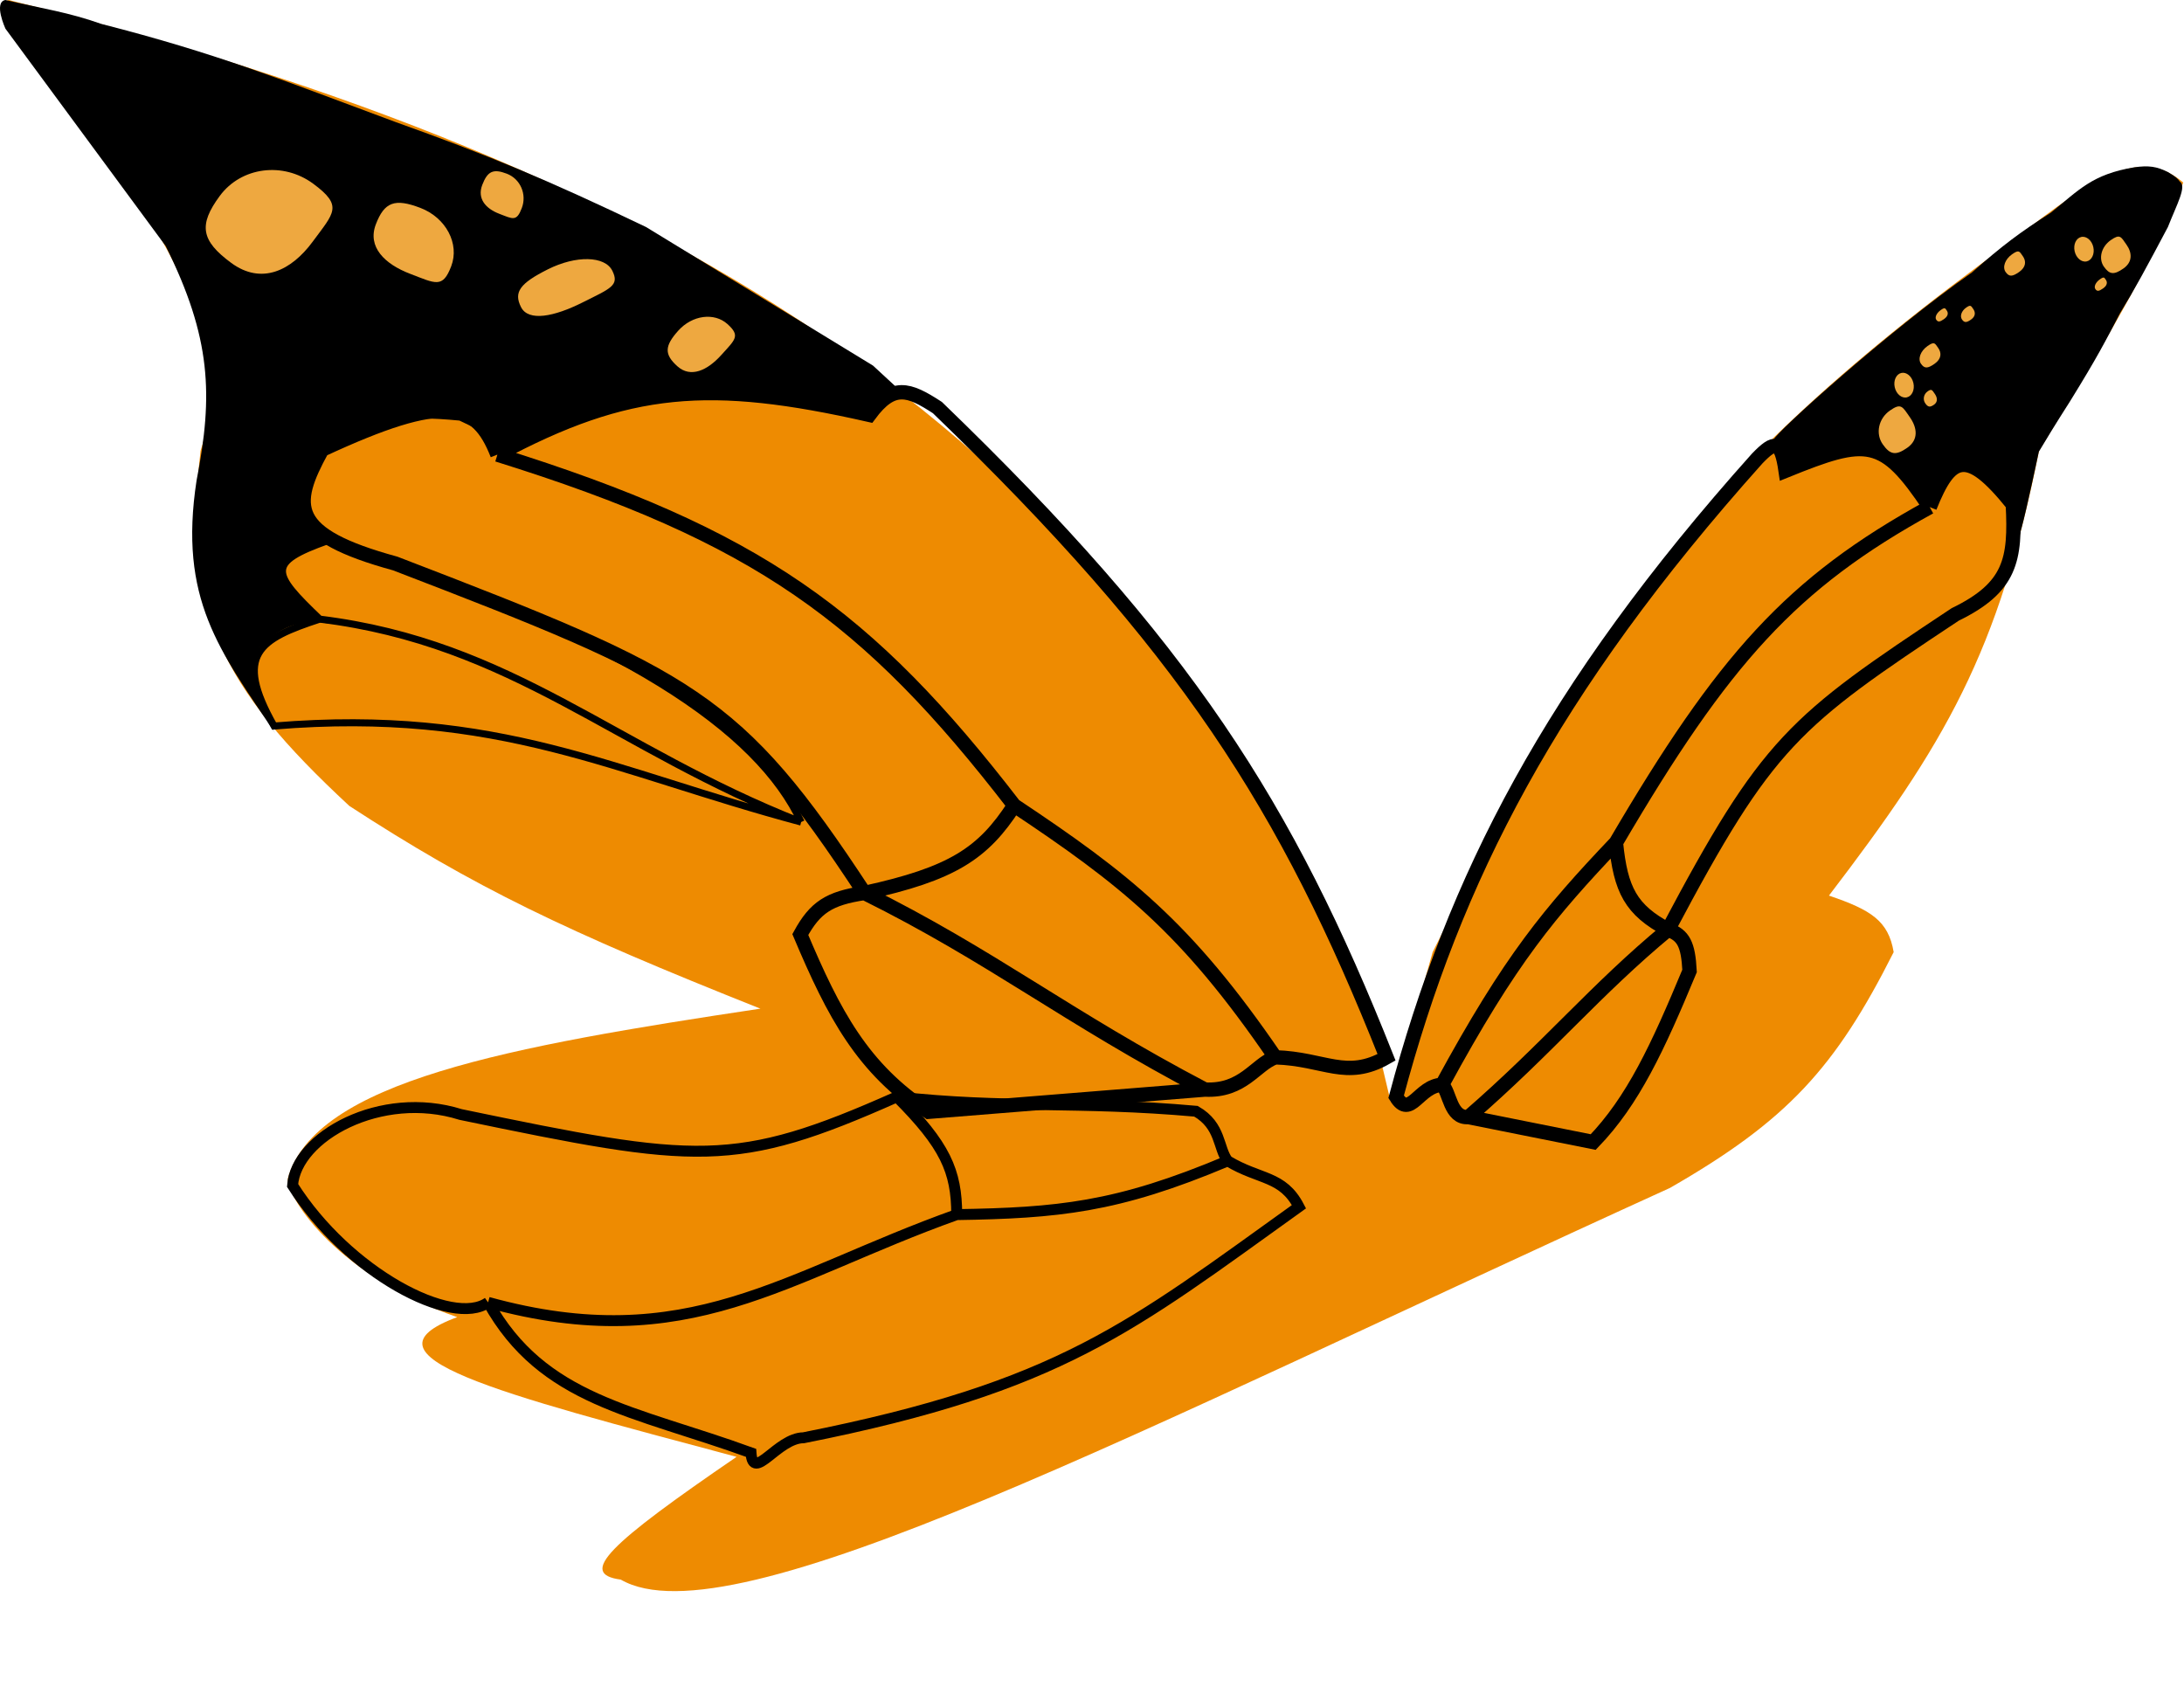 <svg width="457" height="356" viewBox="0 0 457 356" fill="none" xmlns="http://www.w3.org/2000/svg">
<path d="M1.82 0C142.126 35.097 231.21 90.687 285.049 205.471L290.989 230.477L299.781 199.217L300.427 197.935C330.936 137.386 348.239 103.045 420.724 50.691C439.74 35.517 448.443 31.119 456.84 38.187C451.077 53.468 443.562 66.747 426.664 94.287C418.274 136.607 406.867 155.779 382.706 187.389C391.47 190.377 395.138 192.632 396.25 199.217C384.033 223.478 373.967 234.474 349.441 248.557C237.757 299.382 153.024 343.921 129.891 330.509C120.838 329.32 127.397 323.103 154.127 304.825C103.791 291.393 73.669 283.719 95.675 275.593C71.082 267.157 60.223 251.061 60.22 246.603C65.954 226.269 106.484 218.953 159.116 211.045C118.133 194.765 99.073 185.529 73.102 168.633C46.152 143.637 38.083 127.713 41.975 94.287C55.873 52.426 -11.183 3.701 1.82 0Z" fill="#EE8B01"/>
<path d="M266.853 221.229C277.195 221.546 281.652 226.066 290.137 221.229C269.198 168.439 248.037 135.348 196.153 85.283C190.103 81.341 186.825 80.178 181.904 86.805C148.61 79.264 131.408 80.46 104.088 95.121M266.853 221.229C257.491 207.546 249.62 198.205 241.02 190.251C232.752 182.604 223.81 176.238 212.223 168.527M266.853 221.229C262.695 222.71 260.167 228.379 252.143 227.979M212.223 168.527C181.593 128.786 158.534 112.115 104.088 95.121M212.223 168.527C205.704 178.616 199.247 182.833 180.887 186.846M104.088 95.121C99.721 83.991 93.224 82.109 67.386 94.099C60.943 105.852 60.501 111.826 82.699 117.906C144.594 141.701 154.149 146.065 180.887 186.846M252.143 227.979C223.252 212.84 207.653 200.11 180.887 186.846M252.143 227.979L194.296 232.629C180.487 223.613 174.486 212.167 167.463 195.542C170.566 189.885 173.447 187.951 180.887 186.846" stroke="black" stroke-width="3"/>
<path d="M256.895 242.899C263.649 246.957 268.366 245.898 271.807 252.492C236.646 277.674 222.003 290.147 168.145 300.833C162.647 300.865 157.568 310.258 157.147 303.986C132.716 295.097 113.591 293.148 102.135 272.502M256.895 242.899C245.262 247.804 236.372 250.543 227.587 252.094C219.14 253.585 210.791 253.977 200.193 254.142M256.895 242.899C254.843 240.237 255.559 235.565 250.256 232.515C225.515 230.306 210.279 232.032 187.672 229.499M200.193 254.142C164.201 266.973 144.007 284.051 102.135 272.502M200.193 254.142C200.175 244.994 197.777 239.634 187.672 229.499M102.135 272.502C94.752 277.83 72.828 266.36 61.22 248.035C61.936 237.852 79.661 227.941 96.383 233.193C145.827 243.457 153.745 244.6 187.672 229.499" stroke="black" stroke-width="2.285"/>
<path d="M301.754 226.978C296.848 227.162 295.117 234.311 292.137 229.496C304.271 183.935 324.397 144.335 367.7 95.931C371.339 92.165 372.692 91.981 373.637 98.496C390.767 91.553 394.01 91.491 403.792 106.103M301.754 226.978C308.941 213.762 314.541 204.758 320.197 197.114C325.634 189.764 331.125 183.672 338.129 176.301M301.754 226.978C303.397 228.471 303.418 234.023 307.255 233.731M338.129 176.301C360.613 137.959 374.824 121.999 403.792 106.103M338.129 176.301C339.112 186.207 341.269 190.394 349.041 194.524M403.792 106.103C408.118 95.314 411.544 93.559 421.18 105.551C421.787 117.078 420.769 122.902 409.132 128.557C375.283 150.987 369.916 155.122 349.041 194.524M307.255 233.731C323.882 219.333 333.793 207.122 349.041 194.524M307.255 233.731L333.378 238.96C341.69 230.345 346.845 219.268 353.541 203.157C353.248 197.61 352.296 195.691 349.041 194.524" stroke="black" stroke-width="3"/>
<path d="M167.637 172.004C128.032 161.423 104.549 148.04 57.346 151.911C48.802 136.84 54.276 133.688 66.904 129.543M167.637 172.004C128.609 156.669 107.338 134.521 66.904 129.543M167.637 172.004C158.663 152.789 130.981 133.423 68.595 113.128C55.731 117.715 56.727 119.828 66.904 129.543" stroke="black" stroke-width="1.47"/>
<path d="M41.137 100.5C37.314 125.349 45.909 136.088 57.637 153.5C52.564 145.897 53.108 141.827 54.184 135.5C59.389 130.533 63.389 129.583 69.137 130.5C60.599 124.89 59.961 123.151 59.187 119.5C61.888 115.855 62.313 113.672 68.737 113.5C66.396 111.646 63.513 108.225 62.637 105.273C62.637 103.772 62.637 101.272 67.137 93.773C79.016 87.767 84.168 86.848 96.137 88L96.211 88.035C104.298 91.861 104.384 91.902 104.137 95.5C113.87 87.93 121.774 86.87 134.184 84.501C152.73 81.469 163.646 82.603 182.137 87C182.136 84.943 183.031 83.284 188.089 81.499L182.681 76.501L135.181 47.501C114.42 37.547 102.016 32.411 82.684 25.501C58.883 16.676 45.56 11.22 21.184 5.001C14.43 2.593 8.968 1.807 1.138 0C-1.423 0.42 1.138 6 1.138 6L34.684 51.501C44.191 70.68 44.635 82.616 41.137 100.5Z" fill="black"/>
<path d="M412.633 57C395.214 69.165 371.423 90.673 371.133 92C370.843 93.327 372.633 93 372.633 93L374.137 98C377.595 95.678 380.428 94.867 385.637 93.5C388.889 93.452 391.695 92.912 394.633 94.5C399.062 97.774 400.934 100.901 403.633 105C405.279 100.725 406.235 99.164 408.133 97.5C410.425 96.228 411.259 96.079 412.633 97C416.765 100.102 419.006 101.42 422.133 106V113.5C423.275 109.976 424.408 104.826 426.633 94.5C428.451 91.454 429.855 89.139 433.133 84C438.927 74.636 440.489 71.518 443.633 65.5C446.642 60.603 449.07 56.117 453.633 47.5C455.446 42.868 457.642 38.978 456.133 38C455.69 37.368 455.252 36.959 453.633 36C451.265 34.815 449.638 34.593 446.633 35C437.718 36.474 435.02 39.772 429.133 44.5C422.63 48.66 419.043 51.319 412.633 57Z" fill="black"/>
<path d="M150.928 74.284C148.014 77.525 144.511 79.127 141.746 76.64C138.98 74.153 139.025 72.414 141.939 69.173C144.853 65.932 149.457 65.321 152.223 67.807C154.989 70.294 153.842 71.043 150.928 74.284Z" fill="#EEA840"/>
<path d="M121.868 63.299C115.986 66.248 110.575 67.356 109.016 64.246C107.457 61.136 108.769 59.296 114.651 56.347C120.533 53.398 126.565 53.529 128.124 56.639C129.683 59.749 127.749 60.35 121.868 63.299Z" fill="#EEA840"/>
<path d="M104.489 44.739C101.652 43.656 99.807 41.587 100.91 38.697C102.013 35.809 103.21 35.26 106.047 36.343C108.884 37.427 110.289 40.647 109.186 43.536C108.083 46.425 107.326 45.822 104.489 44.739Z" fill="#EEA840"/>
<path d="M85.81 57.286C80.451 55.24 76.846 51.646 78.639 46.951C80.431 42.257 82.603 41.452 87.961 43.498C93.32 45.544 96.211 51.009 94.418 55.703C92.626 60.398 91.168 59.332 85.81 57.286Z" fill="#EEA840"/>
<path d="M65.418 50.579C60.938 56.658 54.7 59.664 48.378 55.005C42.057 50.345 41.498 47.084 45.978 41.006C50.458 34.928 59.214 33.777 65.536 38.437C71.858 43.096 69.899 44.501 65.418 50.579Z" fill="#EEA840"/>
<path d="M440.654 58.556C441.012 59.066 440.941 59.734 440.064 60.349C439.187 60.965 438.812 60.997 438.453 60.487C438.095 59.976 438.516 59.063 439.393 58.448C440.27 57.832 440.296 58.045 440.654 58.556Z" fill="#EEA840"/>
<path d="M404.846 82.398C405.409 83.2 405.521 84.092 404.686 84.679C403.851 85.265 403.426 85.199 402.863 84.397C402.3 83.596 402.521 82.47 403.356 81.884C404.191 81.297 404.283 81.596 404.846 82.398Z" fill="#EEA840"/>
<ellipse cx="398.426" cy="80.589" rx="2.002" ry="2.618" transform="rotate(-12.558 398.426 80.589)" fill="#EEA940"/>
<ellipse cx="436.071" cy="52.136" rx="2.002" ry="2.618" transform="rotate(-12.558 436.071 52.136)" fill="#EEA940"/>
<path d="M399.637 87.298C401.198 89.522 401.482 92.013 399.102 93.684C396.721 95.355 395.524 95.188 393.963 92.964C392.402 90.74 393.067 87.583 395.447 85.912C397.828 84.241 398.076 85.074 399.637 87.298Z" fill="#EEA840"/>
<path d="M444.967 51.194C446.145 52.87 446.29 54.798 444.327 56.176C442.364 57.554 441.41 57.463 440.233 55.786C439.056 54.109 439.693 51.633 441.656 50.255C443.619 48.877 443.79 49.517 444.967 51.194Z" fill="#EEA840"/>
<path d="M405.576 72.817C406.293 73.838 406.271 75.088 404.809 76.115C403.347 77.141 402.686 77.142 401.969 76.122C401.253 75.101 401.857 73.442 403.319 72.415C404.78 71.389 404.86 71.796 405.576 72.817Z" fill="#EEA840"/>
<path d="M407.365 64.978C407.723 65.488 407.652 66.156 406.775 66.771C405.898 67.387 405.523 67.419 405.164 66.909C404.806 66.398 405.227 65.485 406.104 64.87C406.981 64.254 407.006 64.467 407.365 64.978Z" fill="#EEA840"/>
<path d="M412.907 64.665C413.393 65.358 413.391 66.197 412.431 66.872C411.47 67.546 411.031 67.54 410.544 66.848C410.058 66.155 410.443 65.047 411.403 64.373C412.364 63.699 412.421 63.973 412.907 64.665Z" fill="#EEA840"/>
<path d="M423.279 53.606C423.996 54.627 423.974 55.877 422.512 56.904C421.05 57.93 420.389 57.931 419.672 56.911C418.956 55.89 419.56 54.231 421.022 53.205C422.483 52.178 422.563 52.586 423.279 53.606Z" fill="#EEA840"/>
</svg>
